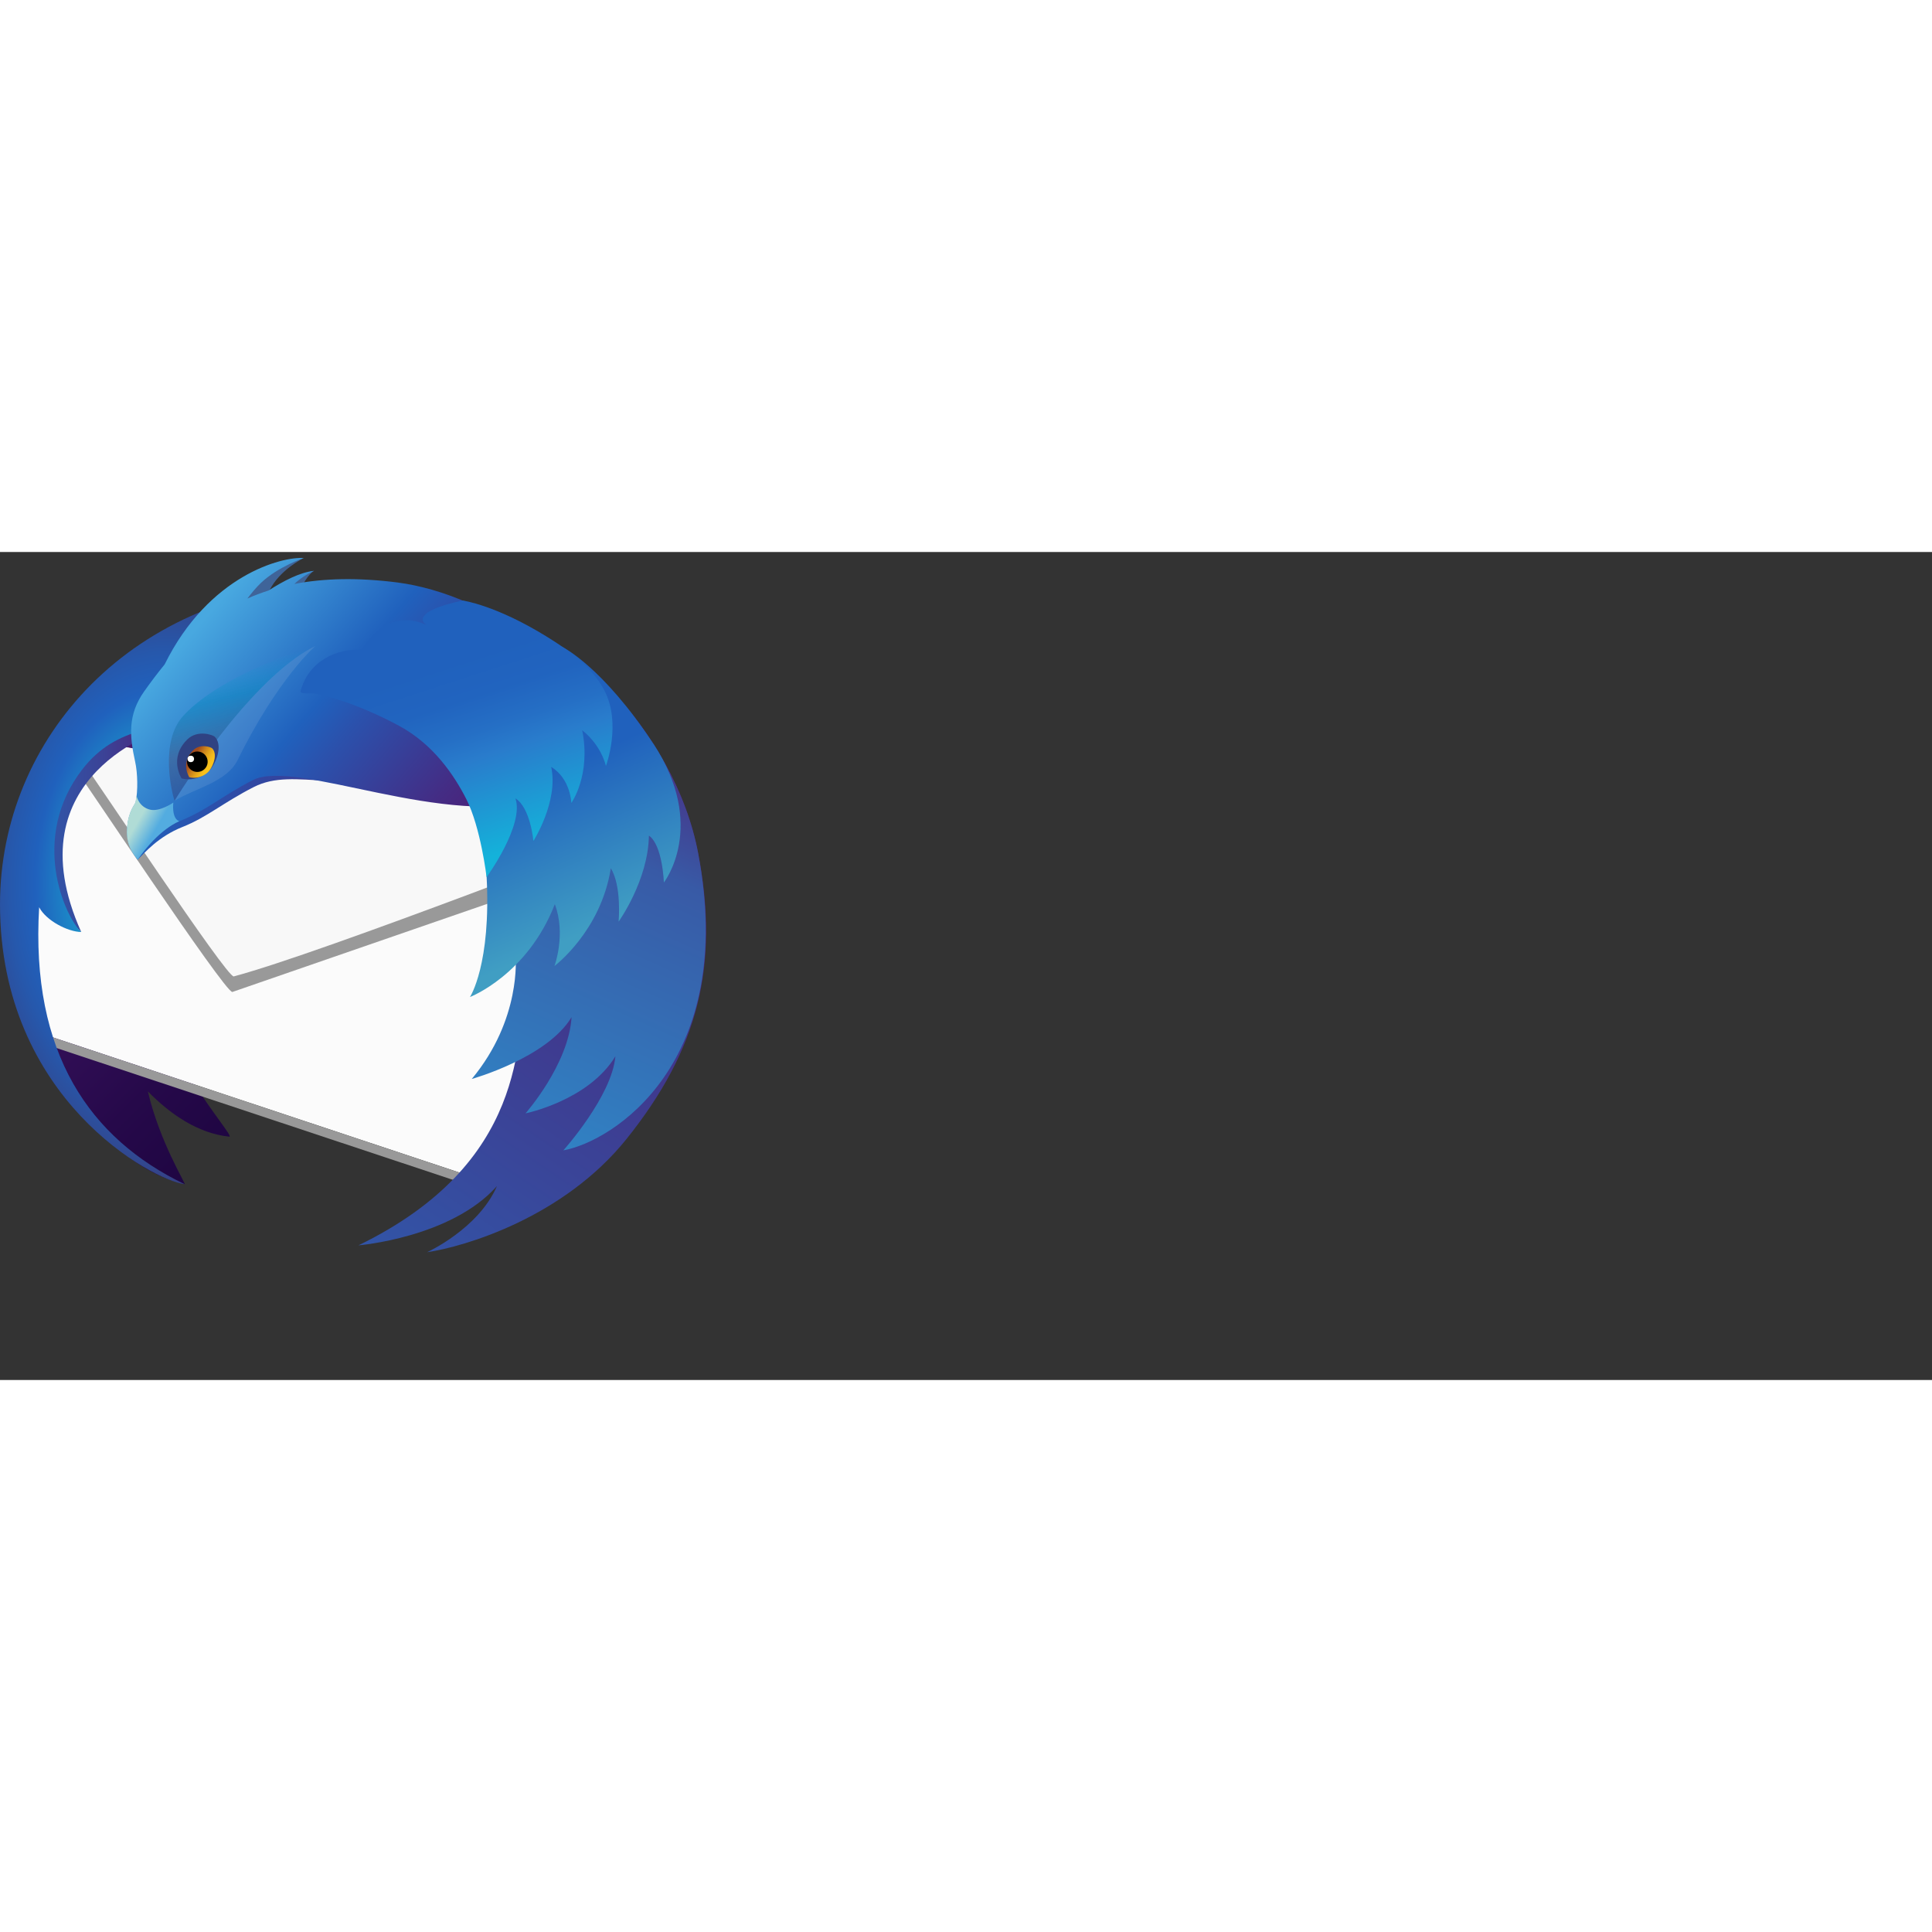 <svg xmlns="http://www.w3.org/2000/svg" xmlns:v="https://vecta.io/nano" width="128" height="128" viewBox="0 0 350 150">
  <rect x="0" y="0" width="350" height="150" fill="#333333" stroke="none"/>
  <g transform="matrix(.518 0 0 .518 0 1.076)">
    <linearGradient id="A" gradientUnits="userSpaceOnUse" x1="199.533" y1="201.907" x2="39.679" y2="42.053">
      <stop offset="0" stop-color="#130036"/>
      <stop offset=".23" stop-color="#18023b"/>
      <stop offset=".512" stop-color="#26094a"/>
      <stop offset=".821" stop-color="#3d1563"/>
      <stop offset="1" stop-color="#4e1d75"/>
    </linearGradient>
    <path d="M188.887 35.492c-14.5-9.472-33.046-12.538-43.28-13.6-10.954-1.145-20.468-.943-28.836.285l-2.127-.037c-.544 0-1.08.023-1.627.03.225-.275.38-.445.38-.445s-.44.07-1.304.46c-2.717.044-5.42.138-8.085.32 3.7-4.068 6.75-6.2 6.75-6.2s-3.608.528-10.192 6.496c-3.132.288-6.22.67-9.258 1.145 6.918-9.362 14.155-13.304 14.155-13.304S96.69 8.846 82.956 22.648c-1.15 1.155-2.215 2.356-3.246 3.572-40.03 9.687-68.68 35.538-68.68 65.92 0 5.958-1.83 12.5.143 19.054-.788 10.453.9 38.975.9 38.975s10.837 58.65 52.5 68.846c.662.158-8.707-14.62-12.85-32.442 8.07 8.208 17.685 14.7 28.478 15.824 1.325.137-6.165-8.64-12.725-19.234l94.698 31.906c49.53-21.274 43.763-19.357 54.397-30.875 23.428-25.36 26.708-39.75 20.806-82.235-3.993-28.68-25.16-57.083-48.5-66.466z" fill="url(#A)"/>
    <path d="M16.387 166.974l156.524 52.04L201.94 95.6 22.687 62.276 8.546 142.68z" fill="#fbfbfb"/>
    <path d="M23.128 65c.785 1.7.554 2.1.065 2.1-.22 0-.492-.08-.747-.16s-.494-.16-.648-.16c-.433 0-.2.64 2.263 3.72 3.468 4.406 54.4 81.293 57.182 81.293.015 0 .028-.002.04-.006l124.543-43.058L195.5 93.69 23.128 65" fill="#999"/>
    <path d="M24.607 63.12s.76 3.932 4.28 8.284c3.5 4.392 50.5 75.57 52.87 74.944 30.795-8.176 142.525-51.674 142.525-51.674z" fill="#f8f8f8"/>
    <path d="M168.976 221.012l-1.655-3.85-148.753-49.458.526 3.475z" fill="#999"/>
    <linearGradient id="B" gradientUnits="userSpaceOnUse" x1="10.243" y1="95.311" x2="57.704" y2="95.311">
      <stop offset="0" stop-color="#3156a8"/>
      <stop offset=".247" stop-color="#3351a4"/>
      <stop offset=".537" stop-color="#3b4397"/>
      <stop offset=".845" stop-color="#472c82"/>
      <stop offset="1" stop-color="#4e1d75"/>
    </linearGradient>
    <path d="M57.704 59.795s-54.122 15.85-29.288 71.033c0 0-11.387-10.426-18.167-23.757-.305-.597 11.3-41.83 11.3-41.83z" fill="url(#B)"/>
    <radialGradient id="C" cx="59.073" cy="113.923" r="85.247" gradientTransform="matrix(1,0,0,1.45,0,-51.265)" gradientUnits="userSpaceOnUse">
      <stop offset=".165" stop-color="#14cdda"/>
      <stop offset=".548" stop-color="#2061bd"/>
      <stop offset=".655" stop-color="#2658ac"/>
      <stop offset=".864" stop-color="#373f81"/>
      <stop offset="1" stop-color="#432d62"/>
    </radialGradient>
    <path d="M28.416 130.828c-4.707-.08-12.27-3.964-14.722-8.665-3.066 51.098 17.782 80.94 50.88 96.853C53.76 217.776 0 189.407 0 121.14 0 63.093 46.06 11.208 118.142 8.83c.442 3.254-35.736 11.414-36.893 15.25-1.796 5.972-5.924 12.473-9.406 17.684-4.718 7.06 6.557 13.1-1.73 15-12.468 2.86-29.098 1.277-41.36 17.22-18.434 23.965-6.133 51.38-.337 56.842z" fill="url(#C)"/>
    <linearGradient id="D" gradientUnits="userSpaceOnUse" x1="44.539" y1="57.897" x2="191.515" y2="57.897">
      <stop offset="0" stop-color="#2061bd"/>
      <stop offset=".185" stop-color="#2b51ac"/>
      <stop offset=".683" stop-color="#442c84"/>
      <stop offset=".941" stop-color="#4e1d75"/>
    </linearGradient>
    <path d="M137.048 10.7C90.366 7.117 66.34 25.796 50.918 47.516c-5.617 7.906-5.002 15.166-3.068 23.937.83 3.744 1.67 5.538.66 9.355-.558 2.106-.465 4.072-1.158 5.314-.96 1.717-2.18 3.594-2.6 6.677-1.022 7.7 1.703 10.15 3.406 12.74 2.426-2.4 7.165-8.08 15.7-11.466s14.167-8.477 24.876-13.94c14.632-7.463 31.782 3.86 64.3-6.796 10.006-3.28 33.002-37.344 38.46-38.652-15.203-16.812-41.067-22.96-54.467-23.986z" fill="url(#D)"/>
    <path d="M106.207.032s-8.335 4.026-11.965 11.3c8.38-4.225 13.246-6.533 15.546-6.808 0 0-2.203 1.067-4.935 6.87 4.83-1.547 6.493-2.522 7.82-2.537 0 0-.385.6-.737 6.402-7.417-2.404-21.693.397-29.287 5.153C80.073 6.677 106.21.032 106.21.032z" fill="#3f6499"/>
    <linearGradient id="E" gradientUnits="userSpaceOnUse" x1="66.174" y1="23.206" x2="167.264" y2="111.082">
      <stop offset=".02" stop-color="#48a8e0"/>
      <stop offset=".388" stop-color="#2061bd"/>
      <stop offset=".497" stop-color="#2b51ac"/>
      <stop offset=".789" stop-color="#442c84"/>
      <stop offset=".941" stop-color="#4e1d75"/>
    </linearGradient>
    <path d="M139.38 8.63c-14.3-1.854-26.27-1.5-36.44.47 3.198-3.065 6.898-4.575 6.898-4.575-4.795.424-10.78 3.554-15.917 6.868-2.588.826-5.054 1.758-7.4 2.8 1.43-1.885 3.094-3.9 4.72-5.445C97.3 3.004 106.257.032 106.257.032 98.603-.53 73 6.027 57.576 37.245c-2.526 3.077-4.883 6.235-7.13 9.398-5.798 8.164-5.162 15.658-3.162 24.715.852 3.867 1 10.04.168 14.03-.168.8-2.363 2.863-2.926 8.428-.602 5.905 1.505 8.804 3.582 11.203 7.38-10.792 14.66-12.93 14.66-12.93 10.33-4.232 14.63-8.752 25.688-14.393 15.108-7.7 67.94 17.45 101.512 6.448 10.332-3.384-3.977-47.36 1.663-48.7-15.7-17.36-38.494-25.02-52.254-26.803z" fill="url(#E)"/>
    <linearGradient id="F" gradientUnits="userSpaceOnUse" x1="19.676" y1="337.414" x2="217.835" y2="43.631">
      <stop offset=".379" stop-color="#3156a8"/>
      <stop offset="1" stop-color="#4e1d75"/>
    </linearGradient>
    <path d="M244.176 103.288C235.9 60.05 196.08 20.716 164.06 18.536c-14.2-.968-9.847 6.32-18.74 9.094C107 39.6 106.414 46.57 106.414 46.57c81.252 3.82 82.484 84.064 60.724 104.366 6.123-1.428 12.762-8.914 18.86-20.666-.732 4.93-1.36 10.98-2.274 17.73-2.788 20.595.823 63.614-58.356 92.405 0 0 32.372-2.646 48.425-20.717-6.528 15.012-24.44 23.12-24.44 23.12 13.182-1.928 47.8-12.146 69.868-39.732 24.966-31.225 32.474-60.52 24.957-99.8z" fill="url(#F)"/>
    <linearGradient id="G" gradientUnits="userSpaceOnUse" x1="96.745" y1="278.646" x2="206.318" y2="32.542">
      <stop offset="0" stop-color="#29abe2"/>
      <stop offset=".773" stop-color="#385aa6"/>
      <stop offset=".858" stop-color="#414293"/>
      <stop offset="1" stop-color="#4e1d75"/>
    </linearGradient>
    <path d="M164.993 182.22s26.396-7.38 34.903-21.633c-1.032 16.62-16.107 33.662-16.107 33.662s22.038-4.46 31.436-19.968c-1.224 13.994-18.2 32.907-18.2 32.907 17.346-3.113 60.93-30.645 47.143-103.9-8.142-43.262-48.096-82.572-80.117-84.752-14.2-.968-9.847 6.32-18.74 9.094C107 39.6 106.415 46.57 106.415 46.57 187.667 50.4 209.26 92.914 167.14 149.8c6.123-1.43 8.578-4.794 13.178-10.3-.002 0 2.084 21.78-15.324 42.72z" fill="url(#G)"/>
    <linearGradient id="H" gradientUnits="userSpaceOnUse" x1="48.269" y1="92.034" x2="54.241" y2="95.468">
      <stop offset="0" stop-color="#b0dcd6"/>
      <stop offset="1" stop-color="#53ace0"/>
    </linearGradient>
    <path d="M60.6 85.567s-4.72 3.3-8.136 2.46c-4.045-.993-4.73-4.913-4.73-4.913l-.34 2.273c-.168.8-2.363 2.863-2.926 8.428-.602 5.905 1.615 9.325 3.692 11.724 7.38-10.792 14.55-13.452 14.55-13.452-2.8-.982-2.1-6.52-2.1-6.52z" fill="url(#H)"/>
    <defs>
      <filter id="I" x="162.68" y="18.355" width="14.927" height="6.629">
        <feColorMatrix values="1 0 0 0 0 0 1 0 0 0 0 0 1 0 0 0 0 0 1 0"/>
      </filter>
    </defs>
    <mask maskUnits="userSpaceOnUse" x="162.68" y="18.355" width="14.927" height="6.629" id="J">
      <g filter="url(#I)">
        <radialGradient id="K" cx="154.384" cy="67.998" r="51.967" gradientUnits="userSpaceOnUse">
          <stop offset=".868" stop-color="#fff"/>
          <stop offset="1"/>
        </radialGradient>
        <path d="M91.295-7.218H191.3v93.34H91.295z" fill="url(#K)"/>
      </g>
    </mask>
    <g mask="url(#J)">
      <g opacity=".6">
        <g opacity=".2">
          <linearGradient id="L" gradientUnits="userSpaceOnUse" x1="176.214" y1="23.085" x2="164.24" y2="20.555">
            <stop offset="0" stop-color="#3092b9"/>
            <stop offset=".22" stop-color="#258db6"/>
            <stop offset=".656" stop-color="#1685b1"/>
            <stop offset="1" stop-color="#1082af"/>
          </linearGradient>
          <path d="M163.513 18.434c1.106-.287 5.62.204 8.584 1.533s8.073 3.68 3.986 4.7-6.438-.613-8.482-2.35-6.847-3.168-4.088-3.883z" fill="url(#L)"/>
        </g>
      </g>
    </g>
    <linearGradient id="M" gradientUnits="userSpaceOnUse" x1="80.784" y1="38.025" x2="90.637" y2="77.544">
      <stop offset=".007" stop-color="#1398d1" stop-opacity="0"/>
      <stop offset=".248" stop-color="#1187c2" stop-opacity=".62"/>
      <stop offset=".642" stop-color="#3f6499" stop-opacity=".7"/>
      <stop offset="1" stop-color="#2f4282" stop-opacity=".5"/>
    </linearGradient>
    <path d="M61.05 84.92s25.9-42.66 49.293-54.174c2.173-1.093-32.405 9.2-46.32 24.55-8.27 9.13-3.9 27.002-2.972 29.625z" fill="url(#M)"/>
    <path d="M61.05 84.92l.075-.045C67.82 80.74 79.292 78.358 83 70.86 97.237 42 110.354 30.745 110.354 30.745 86.94 42.26 61.05 84.92 61.05 84.92z" opacity=".1" fill="#f2f2f2"/>
    <path d="M63.512 77.118s-4.666-7.16 2.053-13.687c3.546-3.44 8.92-1.53 9.54-.9 2.644 2.622.982 8.156-1.398 11.288-1.345 1.764-5.26 4.5-10.195 3.3z" fill="#2f4282"/>
    <linearGradient id="N" gradientUnits="userSpaceOnUse" x1="72.798" y1="73.186" x2="67.37" y2="69.924">
      <stop offset="0" stop-color="#f9c21b"/>
      <stop offset=".148" stop-color="#f3ba1b"/>
      <stop offset=".379" stop-color="#e3a41b"/>
      <stop offset=".663" stop-color="#c9801c"/>
      <stop offset=".988" stop-color="#a44e1c"/>
      <stop offset="1" stop-color="#a34c1c"/>
    </linearGradient>
    <path d="M66.187 76.674s-3.224-4.95 1.422-9.46c2.446-2.376 6.16-1.056 6.592-.63 1.826 1.812.676 5.637-.968 7.8-.93 1.223-3.635 3.12-7.046 2.3z" fill="url(#N)"/>
    <path d="M72.623 71.393c-.072 1.978-1.746 3.522-3.738 3.454s-3.558-1.726-3.487-3.704 1.744-3.52 3.74-3.453 3.553 1.727 3.484 3.703z"/>
    <circle cx="66.725" cy="70.287" r="1.136" fill="#fff"/>
    <linearGradient id="O" gradientUnits="userSpaceOnUse" x1="206.211" y1="130.139" x2="169.43" y2="47.526">
      <stop offset="0" stop-color="#409ec3"/>
      <stop offset=".62" stop-color="#2061bd"/>
    </linearGradient>
    <path d="M228.505 65c-17.72-26.976-31.76-33.83-31.76-33.83s.645 19.65 10.484 29.128c1.124 1.083-11.774-8.432-11.774-8.432s-2.758 9.076 3.562 19.5c-1.836-2.44-3.05-3.363-3.05-3.363s-11.908 5.5-15.423 13.1c-1.815-3.426-3.176-5.444-3.176-5.444s-8.236 16.437-7.2 35.495c1.684 30.988-5.803 42.404-5.803 42.404s20.057-7.695 29.676-32.468c3.974 10.533-.12 21.62-.12 21.62s16.206-12.1 19.7-34.18c3.863 6.23 2.727 18.664 2.727 18.664s10.344-14.402 10.596-30.086c4.794 3.343 5.235 16.4 5.235 16.4s15.336-19.606-3.66-48.524z" fill="url(#O)"/>
    <linearGradient id="P" gradientUnits="userSpaceOnUse" x1="176.76" y1="103.061" x2="150.407" y2="21.954">
      <stop offset="0" stop-color="#14b2da"/>
      <stop offset=".403" stop-color="#297ccc"/>
      <stop offset=".508" stop-color="#256fc5"/>
      <stop offset=".649" stop-color="#2164bf"/>
      <stop offset=".816" stop-color="#2061bd"/>
      <stop offset=".984" stop-color="#2061bd"/>
    </linearGradient>
    <path d="M211.282 46.158c-4.63-8.63-12.803-14.13-19.986-18.582C173.387 16.47 161.87 14.9 161.87 14.9s-16.528 3.074-13.7 7.672c.146.236.487.535.968.877-14.498-6.678-22.722 8.677-22.722 8.677-8.284-.503-18.37 3.575-21.312 14.5-.305 1.134 3.7.496 5.777.945 12.08 2.626 23.45 8.32 28.675 11.134 12.154 6.548 19.365 17.45 23.528 25.63 5.037 9.894 7.094 27.304 7.094 27.304s13.253-18.205 10.086-27.552c5.25 3.26 6.285 14.9 6.285 14.9s8.835-13.838 6.223-25.9c6.815 4.153 7.042 12.6 7.042 12.6s6.94-9.63 3.803-25.427c6.858 5.453 8.293 12.517 8.293 12.517s5.606-14.993-.638-26.63z" fill="url(#P)"/>
  </g>
</svg>